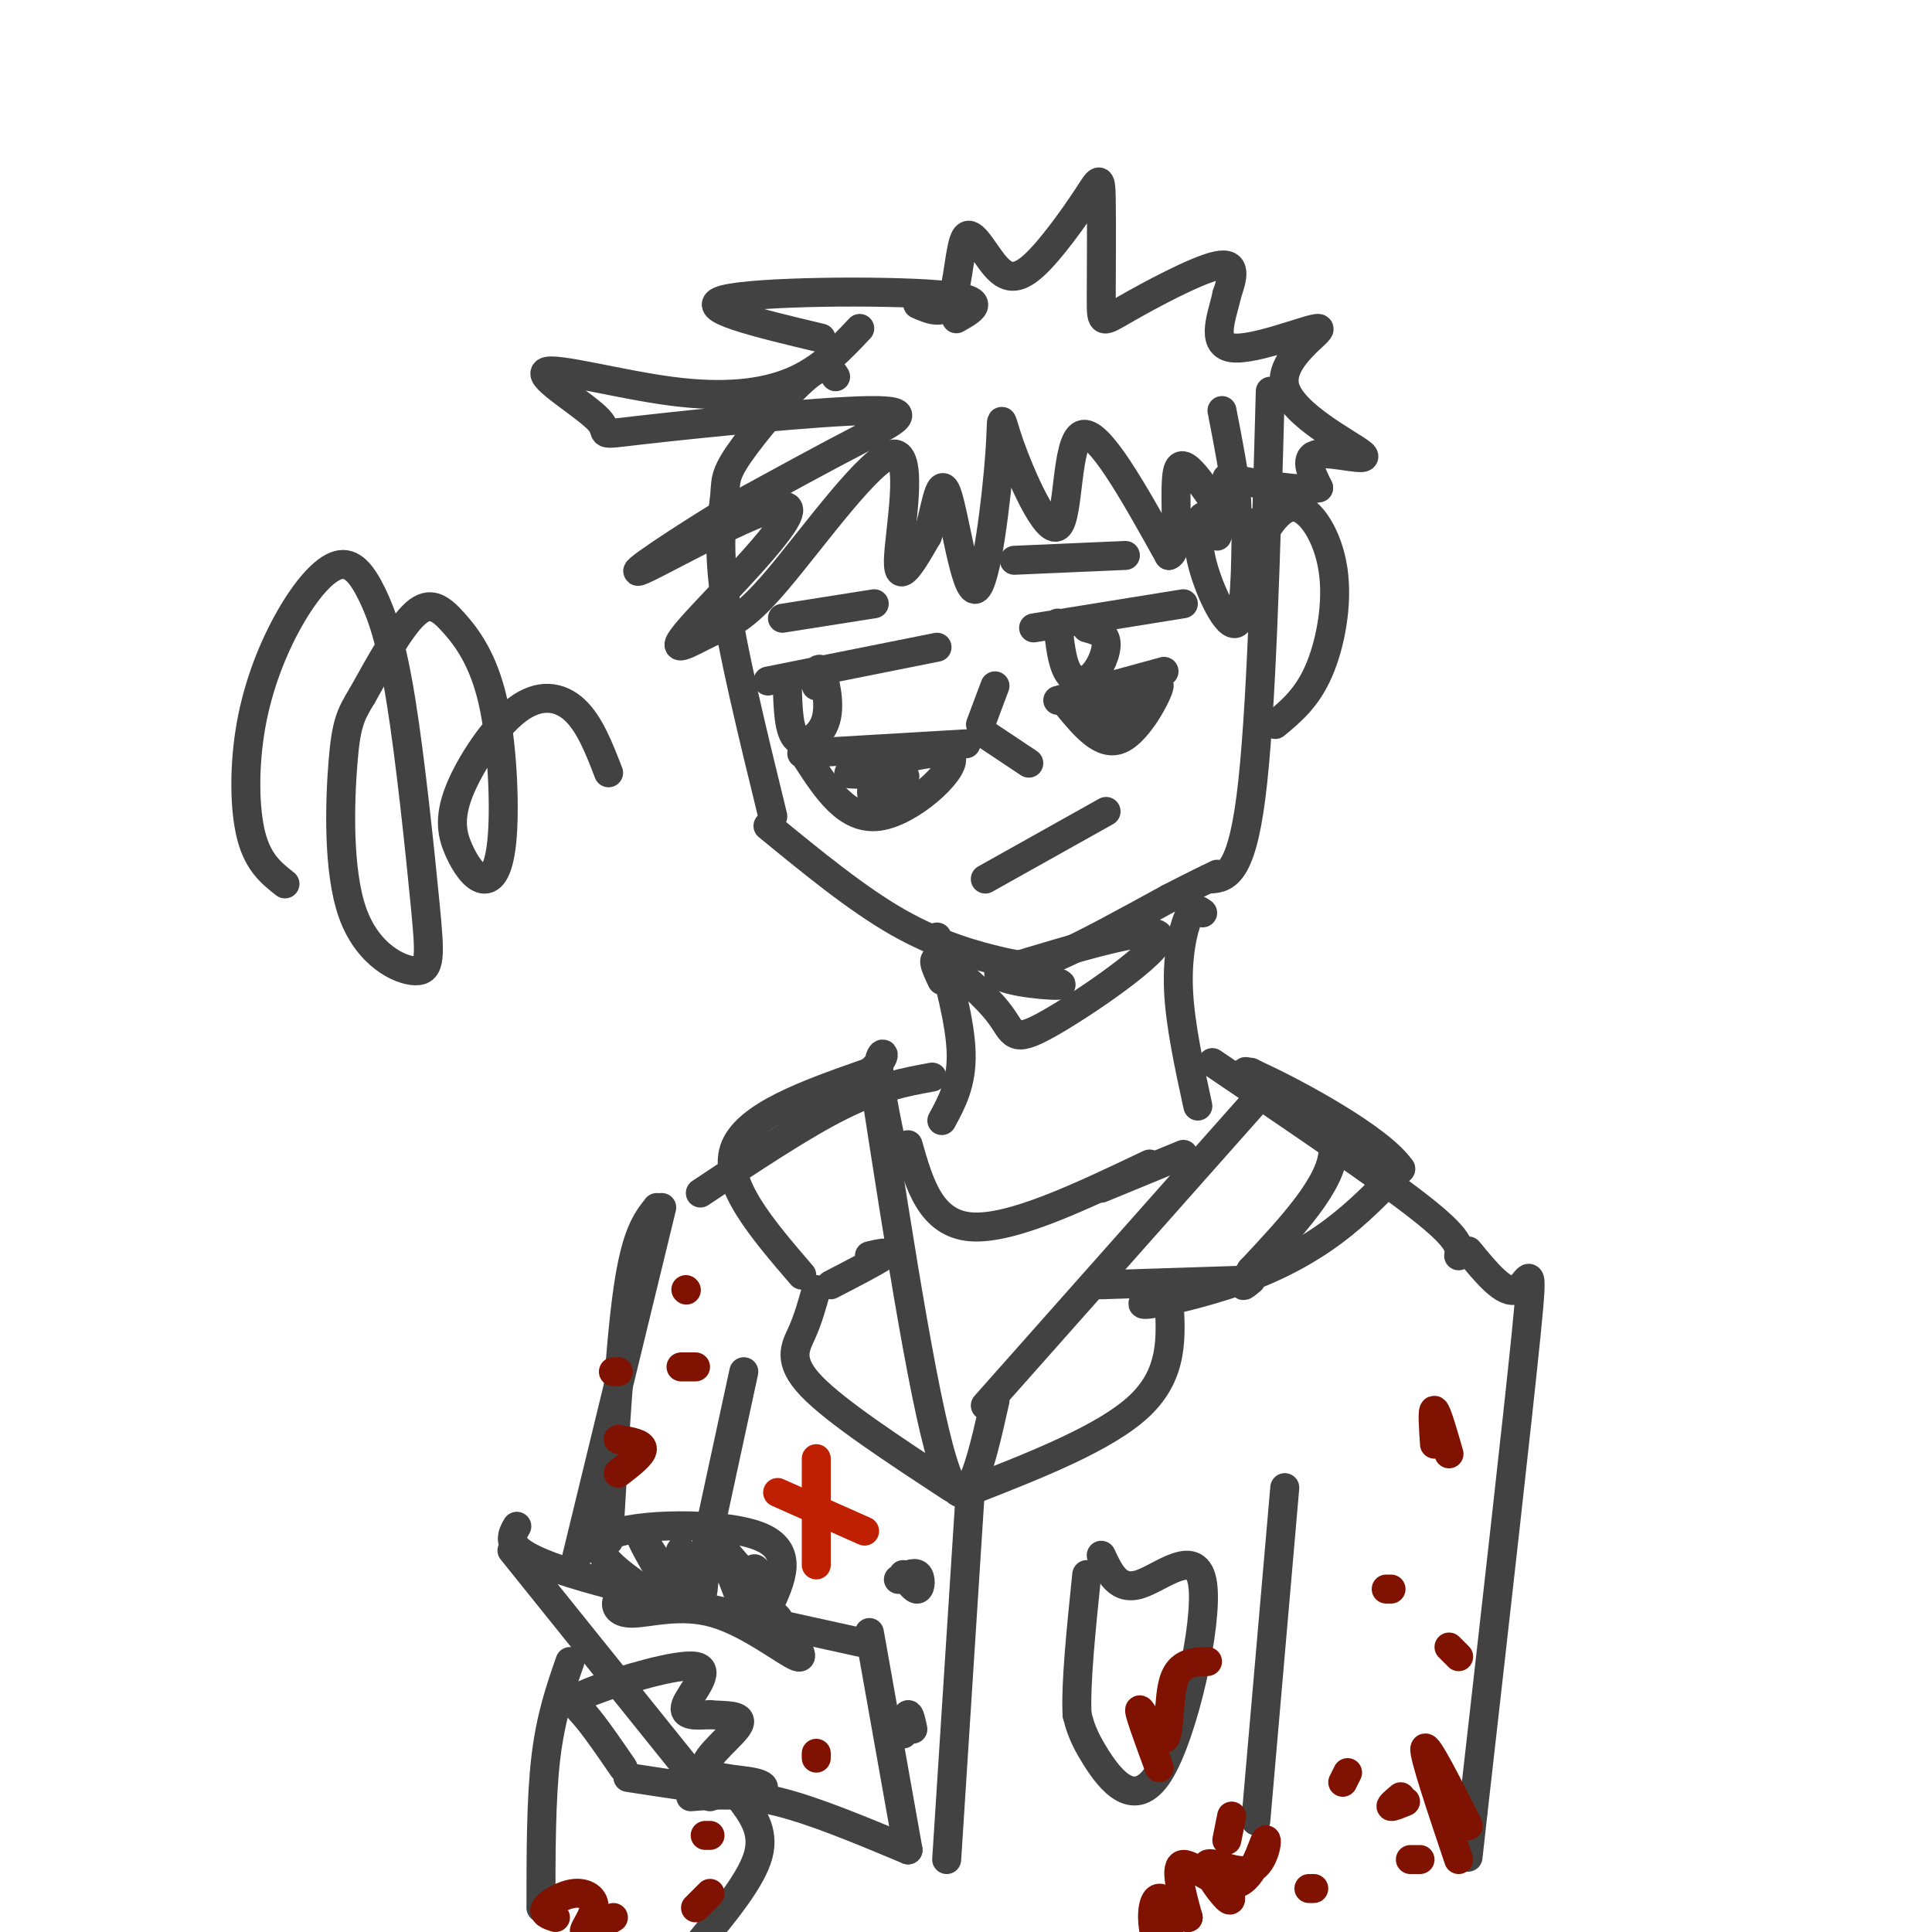 <svg viewBox='0 0 400 400' version='1.1' xmlns='http://www.w3.org/2000/svg' xmlns:xlink='http://www.w3.org/1999/xlink'><g fill='none' stroke='#424242' stroke-width='6' stroke-linecap='round' stroke-linejoin='round'><path d='M173,78c-1.026,-1.625 -2.051,-3.250 -6,0c-3.949,3.250 -10.821,11.376 -14,16c-3.179,4.624 -2.663,5.745 -3,9c-0.337,3.255 -1.525,8.644 0,20c1.525,11.356 5.762,28.678 10,46'/><path d='M159,171c9.256,7.589 18.512,15.179 27,20c8.488,4.821 16.208,6.875 21,8c4.792,1.125 6.655,1.321 12,-1c5.345,-2.321 14.173,-7.161 23,-12'/><path d='M242,186c5.500,-2.833 7.750,-3.917 10,-5'/><path d='M263,81c-0.917,33.583 -1.833,67.167 -4,84c-2.167,16.833 -5.583,16.917 -9,17'/><path d='M259,115c2.863,-5.137 5.726,-10.274 9,-10c3.274,0.274 6.958,5.958 8,13c1.042,7.042 -0.560,15.440 -3,21c-2.440,5.560 -5.720,8.280 -9,11'/><path d='M194,194c2.417,8.833 4.833,17.667 5,24c0.167,6.333 -1.917,10.167 -4,14'/><path d='M249,189c-0.956,-0.711 -1.911,-1.422 -3,1c-1.089,2.422 -2.311,7.978 -2,15c0.311,7.022 2.156,15.511 4,24'/><path d='M251,220c17.250,11.667 34.500,23.333 43,30c8.500,6.667 8.250,8.333 8,10'/><path d='M193,223c-5.500,1.000 -11.000,2.000 -19,6c-8.000,4.000 -18.500,11.000 -29,18'/><path d='M106,321c0.000,0.000 41.000,51.000 41,51'/><path d='M107,316c-1.417,2.500 -2.833,5.000 9,9c11.833,4.000 36.917,9.500 62,15'/><path d='M180,338c0.000,0.000 8.000,45.000 8,45'/><path d='M143,372c5.250,-0.417 10.500,-0.833 18,1c7.500,1.833 17.250,5.917 27,10'/><path d='M136,331c-7.622,-5.156 -15.244,-10.311 -10,-13c5.244,-2.689 23.356,-2.911 31,0c7.644,2.911 4.822,8.956 2,15'/><path d='M159,333c0.500,3.000 0.750,3.000 1,3'/><path d='M133,329c-2.080,0.421 -4.159,0.842 -5,2c-0.841,1.158 -0.442,3.053 3,3c3.442,-0.053 9.927,-2.053 17,0c7.073,2.053 14.735,8.158 17,9c2.265,0.842 -0.868,-3.579 -4,-8'/><path d='M161,335c-1.000,-1.333 -1.500,-0.667 -2,0'/><path d='M136,323c-2.062,-3.179 -4.123,-6.357 -3,-4c1.123,2.357 5.431,10.250 7,10c1.569,-0.250 0.400,-8.644 1,-8c0.600,0.644 2.969,10.327 4,10c1.031,-0.327 0.723,-10.665 2,-12c1.277,-1.335 4.138,6.332 7,14'/><path d='M154,333c1.574,3.295 2.010,4.533 2,2c-0.010,-2.533 -0.464,-8.836 0,-10c0.464,-1.164 1.847,2.810 1,3c-0.847,0.190 -3.923,-3.405 -7,-7'/><path d='M259,229c0.000,0.000 -55.000,62.000 -55,62'/><path d='M181,224c5.417,35.000 10.833,70.000 15,81c4.167,11.000 7.083,-2.000 10,-15'/><path d='M259,222c8.500,4.583 17.000,9.167 17,16c0.000,6.833 -8.500,15.917 -17,25'/><path d='M259,263c-2.833,4.500 -1.417,3.250 0,2'/><path d='M228,266c0.000,0.000 31.000,-1.000 31,-1'/><path d='M242,269c0.500,7.667 1.000,15.333 -6,22c-7.000,6.667 -21.500,12.333 -36,18'/><path d='M180,260c2.167,-0.500 4.333,-1.000 3,0c-1.333,1.000 -6.167,3.500 -11,6'/><path d='M169,267c-0.844,3.044 -1.689,6.089 -3,9c-1.311,2.911 -3.089,5.689 2,11c5.089,5.311 17.044,13.156 29,21'/><path d='M166,264c-8.167,-9.500 -16.333,-19.000 -14,-26c2.333,-7.000 15.167,-11.500 28,-16'/><path d='M180,222c4.667,-3.778 2.333,-5.222 2,-2c-0.333,3.222 1.333,11.111 3,19'/><path d='M248,267c0.000,0.000 -3.000,-1.000 -3,-1'/><path d='M240,268c-2.512,1.190 -5.024,2.381 -2,2c3.024,-0.381 11.583,-2.333 19,-5c7.417,-2.667 13.690,-6.048 19,-10c5.310,-3.952 9.655,-8.476 14,-13'/><path d='M290,242c-4.400,-6.422 -22.400,-15.978 -29,-19c-6.600,-3.022 -1.800,0.489 3,4'/><path d='M304,259c3.756,4.578 7.511,9.156 10,8c2.489,-1.156 3.711,-8.044 2,9c-1.711,17.044 -6.356,58.022 -11,99'/><path d='M305,375c-1.833,16.500 -0.917,8.250 0,0'/><path d='M266,308c0.000,0.000 -6.000,69.000 -6,69'/><path d='M136,250c-2.167,2.750 -4.333,5.500 -6,17c-1.667,11.500 -2.833,31.750 -4,52'/><path d='M129,366c-2.947,-4.295 -5.895,-8.590 -8,-11c-2.105,-2.410 -3.368,-2.935 2,-5c5.368,-2.065 17.368,-5.671 21,-5c3.632,0.671 -1.105,5.620 -2,8c-0.895,2.380 2.053,2.190 5,2'/><path d='M147,355c2.708,0.254 6.977,-0.112 6,2c-0.977,2.112 -7.200,6.700 -7,9c0.200,2.300 6.823,2.312 10,3c3.177,0.688 2.908,2.054 -2,2c-4.908,-0.054 -14.454,-1.527 -24,-3'/><path d='M118,344c-2.000,5.750 -4.000,11.500 -5,20c-1.000,8.500 -1.000,19.750 -1,31'/><path d='M153,372c2.667,3.500 5.333,7.000 4,12c-1.333,5.000 -6.667,11.500 -12,18'/><path d='M154,284c0.000,0.000 -8.000,37.000 -8,37'/><path d='M137,250c0.000,0.000 -18.000,74.000 -18,74'/><path d='M201,307c0.000,0.000 -5.000,78.000 -5,78'/><path d='M187,326c1.178,1.622 2.356,3.244 3,3c0.644,-0.244 0.756,-2.356 0,-3c-0.756,-0.644 -2.378,0.178 -4,1'/><path d='M189,358c-0.333,-1.583 -0.667,-3.167 -1,-3c-0.333,0.167 -0.667,2.083 -1,4'/><path d='M228,322c1.734,3.727 3.467,7.455 8,6c4.533,-1.455 11.864,-8.091 13,0c1.136,8.091 -3.925,30.909 -9,39c-5.075,8.091 -10.164,1.455 -13,-3c-2.836,-4.455 -3.418,-6.727 -4,-9'/><path d='M223,355c-0.333,-6.333 0.833,-17.667 2,-29'/><path d='M204,182c0.000,0.000 25.000,-14.000 25,-14'/><path d='M159,141c0.000,0.000 35.000,-7.000 35,-7'/><path d='M163,142c0.143,4.786 0.286,9.571 2,11c1.714,1.429 5.000,-0.500 6,-4c1.000,-3.500 -0.286,-8.571 -1,-10c-0.714,-1.429 -0.857,0.786 -1,3'/><path d='M214,130c0.000,0.000 31.000,-5.000 31,-5'/><path d='M219,129c0.393,3.923 0.786,7.845 2,10c1.214,2.155 3.250,2.542 5,1c1.750,-1.542 3.214,-5.012 3,-7c-0.214,-1.988 -2.107,-2.494 -4,-3'/><path d='M166,156c0.000,0.000 34.000,-2.000 34,-2'/><path d='M219,145c0.000,0.000 22.000,-6.000 22,-6'/><path d='M167,157c4.200,6.467 8.400,12.933 15,12c6.600,-0.933 15.600,-9.267 15,-12c-0.600,-2.733 -10.800,0.133 -21,3'/><path d='M176,160c-1.667,0.500 4.667,0.250 11,0'/><path d='M221,146c3.600,4.362 7.199,8.724 11,7c3.801,-1.724 7.802,-9.534 8,-11c0.198,-1.466 -3.408,3.413 -7,5c-3.592,1.587 -7.169,-0.118 -7,-1c0.169,-0.882 4.085,-0.941 8,-1'/><path d='M182,158c-1.133,3.444 -2.267,6.889 -1,7c1.267,0.111 4.933,-3.111 6,-4c1.067,-0.889 -0.467,0.556 -2,2'/><path d='M162,128c0.000,0.000 19.000,-3.000 19,-3'/><path d='M210,116c0.000,0.000 23.000,-1.000 23,-1'/><path d='M178,68c-3.972,4.227 -7.943,8.454 -14,11c-6.057,2.546 -14.199,3.410 -25,2c-10.801,-1.410 -24.261,-5.094 -26,-4c-1.739,1.094 8.244,6.967 11,10c2.756,3.033 -1.715,3.225 9,2c10.715,-1.225 36.616,-3.868 47,-4c10.384,-0.132 5.253,2.248 -2,6c-7.253,3.752 -16.626,8.876 -26,14'/><path d='M152,105c-10.480,6.299 -23.681,15.045 -19,13c4.681,-2.045 27.242,-14.882 30,-13c2.758,1.882 -14.289,18.482 -20,25c-5.711,6.518 -0.085,2.954 4,1c4.085,-1.954 6.631,-2.297 14,-11c7.369,-8.703 19.561,-25.766 24,-26c4.439,-0.234 1.125,16.362 1,22c-0.125,5.638 2.937,0.319 6,-5'/><path d='M192,111c1.554,-4.445 2.439,-13.058 4,-9c1.561,4.058 3.800,20.788 6,20c2.200,-0.788 4.363,-19.092 5,-28c0.637,-8.908 -0.252,-8.419 2,-2c2.252,6.419 7.645,18.767 10,17c2.355,-1.767 1.673,-17.648 5,-19c3.327,-1.352 10.664,11.824 18,25'/><path d='M242,115c2.750,-0.745 0.624,-15.107 2,-18c1.376,-2.893 6.255,5.683 9,9c2.745,3.317 3.356,1.376 3,-3c-0.356,-4.376 -1.678,-11.188 -3,-18'/><path d='M170,70c-13.244,-3.156 -26.489,-6.311 -20,-8c6.489,-1.689 32.711,-1.911 44,-1c11.289,0.911 7.644,2.956 4,5'/><path d='M190,63c2.758,1.204 5.516,2.408 7,-1c1.484,-3.408 1.694,-11.430 3,-13c1.306,-1.570 3.709,3.310 6,6c2.291,2.690 4.471,3.189 8,0c3.529,-3.189 8.408,-10.065 11,-14c2.592,-3.935 2.896,-4.927 3,0c0.104,4.927 0.007,15.774 0,21c-0.007,5.226 0.075,4.830 5,2c4.925,-2.830 14.693,-8.094 19,-9c4.307,-0.906 3.154,2.547 2,6'/><path d='M254,61c-0.750,3.795 -3.626,10.283 1,11c4.626,0.717 16.753,-4.335 18,-4c1.247,0.335 -8.387,6.059 -7,12c1.387,5.941 13.797,12.100 16,14c2.203,1.900 -5.799,-0.457 -9,0c-3.201,0.457 -1.600,3.729 0,7'/><path d='M273,101c-3.167,0.833 -11.083,-0.583 -19,-2'/><path d='M252,111c-1.071,-2.339 -2.143,-4.679 -3,-4c-0.857,0.679 -1.500,4.375 0,10c1.500,5.625 5.143,13.179 7,12c1.857,-1.179 1.929,-11.089 2,-21'/><path d='M195,203c-1.292,-2.721 -2.584,-5.442 0,-4c2.584,1.442 9.043,7.046 12,11c2.957,3.954 2.411,6.257 10,2c7.589,-4.257 23.311,-15.073 23,-18c-0.311,-2.927 -16.656,2.037 -33,7'/><path d='M207,201c-2.067,1.889 9.267,3.111 12,3c2.733,-0.111 -3.133,-1.556 -9,-3'/><path d='M126,160c-1.955,-5.062 -3.910,-10.123 -7,-13c-3.090,-2.877 -7.314,-3.569 -12,0c-4.686,3.569 -9.835,11.398 -12,17c-2.165,5.602 -1.347,8.975 0,12c1.347,3.025 3.222,5.702 5,6c1.778,0.298 3.457,-1.782 4,-9c0.543,-7.218 -0.050,-19.574 -2,-28c-1.950,-8.426 -5.256,-12.922 -8,-16c-2.744,-3.078 -4.927,-4.736 -8,-2c-3.073,2.736 -7.037,9.868 -11,17'/><path d='M75,144c-2.531,4.133 -3.358,5.965 -4,14c-0.642,8.035 -1.100,22.273 2,31c3.100,8.727 9.758,11.942 13,12c3.242,0.058 3.067,-3.042 2,-14c-1.067,-10.958 -3.025,-29.775 -5,-42c-1.975,-12.225 -3.967,-17.857 -6,-22c-2.033,-4.143 -4.108,-6.795 -7,-6c-2.892,0.795 -6.600,5.038 -10,11c-3.400,5.962 -6.492,13.644 -8,22c-1.508,8.356 -1.431,17.388 0,23c1.431,5.612 4.215,7.806 7,10'/><path d='M188,237c2.333,8.167 4.667,16.333 13,17c8.333,0.667 22.667,-6.167 37,-13'/><path d='M228,246c0.000,0.000 17.000,-7.000 17,-7'/></g>
<g fill='none' stroke='#BF2001' stroke-width='6' stroke-linecap='round' stroke-linejoin='round'><path d='M169,302c0.000,0.000 0.000,22.000 0,22'/><path d='M161,309c0.000,0.000 18.000,8.000 18,8'/></g>
<g fill='none' stroke='#424242' stroke-width='6' stroke-linecap='round' stroke-linejoin='round'><path d='M204,152c0.000,0.000 9.000,6.000 9,6'/><path d='M203,150c0.000,0.000 3.000,-8.000 3,-8'/></g>
<g fill='none' stroke='#7F1201' stroke-width='6' stroke-linecap='round' stroke-linejoin='round'><path d='M302,385c-3.667,-10.917 -7.333,-21.833 -7,-23c0.333,-1.167 4.667,7.417 9,16'/><path d='M292,385c0.000,0.000 2.000,0.000 2,0'/><path d='M300,341c0.000,0.000 2.000,2.000 2,2'/><path d='M288,329c0.000,0.000 -1.000,0.000 -1,0'/><path d='M278,369c0.000,0.000 1.000,-2.000 1,-2'/><path d='M300,301c-1.250,-4.333 -2.500,-8.667 -3,-9c-0.500,-0.333 -0.250,3.333 0,7'/><path d='M290,372c-1.083,0.917 -2.167,1.833 -2,2c0.167,0.167 1.583,-0.417 3,-1'/><path d='M272,391c0.000,0.000 -1.000,0.000 -1,0'/><path d='M115,397c-1.378,-0.459 -2.756,-0.919 -2,-2c0.756,-1.081 3.646,-2.785 6,-3c2.354,-0.215 4.172,1.057 4,3c-0.172,1.943 -2.335,4.555 -2,5c0.335,0.445 3.167,-1.278 6,-3'/><path d='M144,395c0.000,0.000 3.000,-3.000 3,-3'/><path d='M147,380c0.000,0.000 -1.000,0.000 -1,0'/><path d='M169,364c0.000,0.000 0.000,-1.000 0,-1'/><path d='M128,298c2.500,0.417 5.000,0.833 5,2c0.000,1.167 -2.500,3.083 -5,5'/><path d='M141,283c0.000,0.000 3.000,0.000 3,0'/><path d='M142,267c0.000,0.000 0.100,0.100 0.1,0.1'/><path d='M127,284c0.000,0.000 1.000,0.000 1,0'/><path d='M254,390c0.695,2.163 1.390,4.326 0,3c-1.390,-1.326 -4.865,-6.141 -4,-7c0.865,-0.859 6.072,2.237 9,1c2.928,-1.237 3.579,-6.806 3,-6c-0.579,0.806 -2.387,7.986 -6,9c-3.613,1.014 -9.032,-4.139 -11,-4c-1.968,0.139 -0.484,5.569 1,11'/><path d='M246,397c-1.107,0.381 -4.375,-4.167 -6,-4c-1.625,0.167 -1.607,5.048 -1,7c0.607,1.952 1.804,0.976 3,0'/><path d='M240,366c-2.238,-6.083 -4.476,-12.167 -4,-12c0.476,0.167 3.667,6.583 5,6c1.333,-0.583 0.810,-8.167 2,-12c1.190,-3.833 4.095,-3.917 7,-4'/><path d='M254,381c0.000,0.000 1.000,-5.000 1,-5'/></g>
</svg>